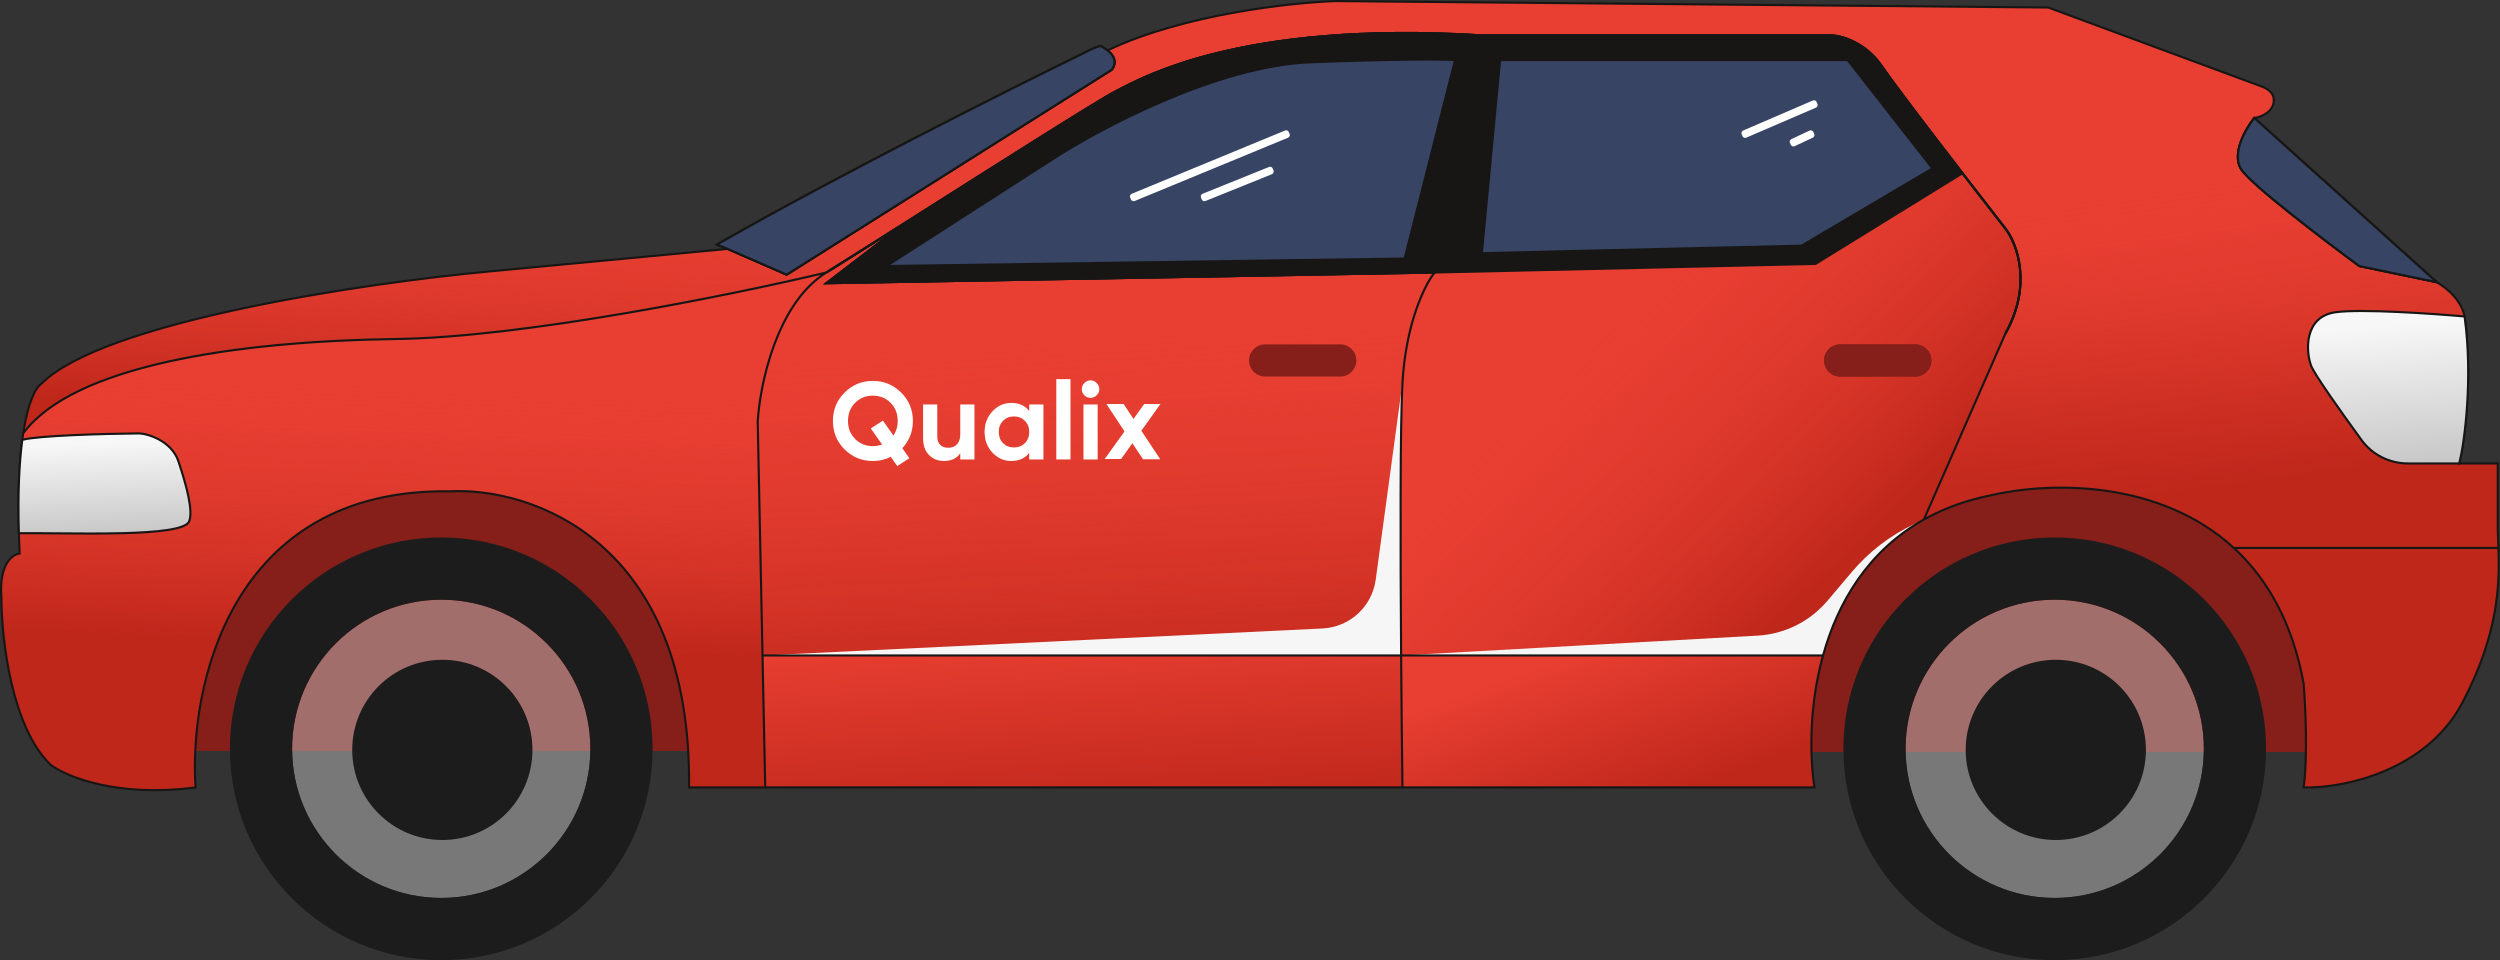 <?xml version="1.0" encoding="UTF-8"?> <svg xmlns="http://www.w3.org/2000/svg" width="1807" height="694" viewBox="0 0 1807 694" fill="none"><rect x="0" y="0" width="1807" height="694" fill="#333333" stroke="none"/> <path fill-rule="evenodd" clip-rule="evenodd" d="M1302.94 543.567H1673.59C1663.93 381.139 1552.01 345.276 1494.35 348.338C1347.43 346.042 1306.58 464.385 1302.94 543.567Z" fill="#861F19"></path> <path fill-rule="evenodd" clip-rule="evenodd" d="M141.144 542.792H497.44C488.152 386.669 380.565 352.198 325.143 355.141C183.909 352.934 144.648 466.683 141.144 542.792Z" fill="#861F19"></path> <path d="M325.112 355.141C166.307 352.66 136.427 496.784 141.338 569.156C84.888 576.6 48.029 561.402 36.657 552.873C8.121 525.578 0.988 460.856 0.988 431.907C-0.873 407.714 9 400.632 14.169 400.115C9.827 312.648 22.699 281.993 29.678 277.599C74.342 232.315 264.371 204.451 353.802 196.18L525.945 179.896L800.443 36.444C855.033 10.39 933.298 1.809 965.607 0.775L1480.48 5.427L1635.11 62.667C1639.37 64.246 1643.41 67.431 1643.51 71.98C1643.69 80.682 1634.82 84.456 1629.37 85.295L1761.19 203.934C1776.07 212.619 1780.83 224.095 1781.35 228.748C1787.55 272.791 1781.35 320.506 1777.47 334.98H1805.39V383.831C1806.16 409.42 1810.81 448.967 1779.8 507.898C1753.8 557.282 1693.72 569.932 1665.03 569.156C1668.14 546.824 1666.33 509.708 1665.03 493.941C1638.36 348.782 1502.46 342.993 1437.84 358.243C1315.63 383.676 1302.66 509.449 1311.44 569.156H498.03C499.891 390.5 383.527 352.039 325.112 355.141Z" fill="#E12216"></path> <path d="M1013.7 569.157H553.1L551.142 473.78H1012.73C1013 510.05 1013.37 544.118 1013.7 569.157Z" fill="url(#paint0_linear_218_167)"></path> <path d="M1311.45 569.157H1013.69C1013.36 544.118 1012.99 510.05 1012.72 473.78H1317.67C1307.9 509.032 1307.84 544.656 1311.45 569.157Z" fill="url(#paint1_linear_218_167)"></path> <path d="M1665.04 569.156C1668.15 546.824 1666.34 509.707 1665.04 493.94C1656.83 449.268 1638.28 417.794 1614.64 396.072H1805.86C1806.77 421.498 1806.25 457.652 1779.81 507.898C1753.81 557.282 1693.73 569.931 1665.04 569.156Z" fill="#C0271B"></path> <path d="M1036.95 196.955L1071.07 25.587H1323.86C1331.09 25.846 1348.52 30.705 1360.3 48.075C1372.09 65.444 1424.66 133.371 1449.48 165.163C1457.75 175.76 1469.33 205.795 1449.48 241.154L1390.54 375.552C1349.96 398.289 1328.19 435.818 1317.67 473.779H1012.72C1012.13 395.48 1011.99 306.924 1013.69 276.823C1016.17 232.779 1030.23 205.226 1036.95 196.955Z" fill="#E83F32"></path> <path d="M1036.95 196.955L1071.07 25.587H1323.86C1331.09 25.846 1348.52 30.705 1360.3 48.075C1372.09 65.444 1424.66 133.371 1449.48 165.163C1457.75 175.76 1469.33 205.795 1449.48 241.154L1390.54 375.552C1349.96 398.289 1328.19 435.818 1317.67 473.779H1012.72C1012.13 395.48 1011.99 306.924 1013.69 276.823C1016.17 232.779 1030.23 205.226 1036.95 196.955Z" fill="url(#paint2_linear_218_167)"></path> <path d="M1390.54 375.552C1349.96 398.289 1328.18 435.817 1317.67 473.779H1012.72L1270.32 459.435C1289.91 458.344 1308.2 449.238 1320.87 434.255L1338.62 413.278C1350.83 398.858 1365.97 387.21 1383.03 379.114L1390.54 375.552Z" fill="#F5F5F5"></path> <path d="M597.301 196.957C561.321 219.289 549.225 278.118 547.674 304.74L551.144 473.781H1012.73C1012.14 395.482 1012 306.926 1013.7 276.825C1016.18 232.781 1030.24 205.228 1036.96 196.957L1071.08 25.59C895.061 14.734 823.723 57.382 806.664 65.911C794.424 72.031 715.123 122.459 654.682 160.775C630.882 175.862 610.007 189.071 597.301 196.957Z" fill="#E83F32"></path> <path d="M597.301 196.957C561.321 219.289 549.225 278.118 547.674 304.74L551.144 473.781H1012.73C1012.14 395.482 1012 306.926 1013.7 276.825C1016.18 232.781 1030.24 205.228 1036.96 196.957L1071.08 25.59C895.061 14.734 823.723 57.382 806.664 65.911C794.424 72.031 715.123 122.459 654.682 160.775C630.882 175.862 610.007 189.071 597.301 196.957Z" fill="url(#paint3_linear_218_167)"></path> <path d="M1012.73 473.782C1012.14 395.482 1012 306.926 1013.7 276.825L994.364 418.99C991.713 438.483 975.535 453.311 955.886 454.259L551.142 473.782H1012.73Z" fill="#F6F6F6"></path> <path d="M1805.39 334.98V383.831C1805.51 387.603 1805.7 391.677 1805.86 396.073H1614.64C1561.47 347.212 1482.57 347.686 1437.84 358.243C1419.79 362.001 1404.11 367.95 1390.54 375.553L1449.47 241.154C1469.33 205.795 1457.75 175.761 1449.47 165.163C1424.66 133.371 1372.09 65.445 1360.3 48.075C1348.52 30.706 1331.09 25.847 1323.86 25.588H1071.07C895.05 14.732 823.712 57.38 806.653 65.91C794.413 72.03 715.113 122.458 654.671 160.773C630.871 175.86 609.996 189.069 597.29 196.956C532.413 212.464 379.397 243.791 286.347 245.032C170.034 246.582 52.65 264.417 16.741 313.268C20.304 290.23 25.872 279.999 29.684 277.599C74.348 232.315 264.377 204.451 353.808 196.18L525.951 179.896L800.449 36.444C855.039 10.39 933.304 1.809 965.613 0.775L1480.49 5.427L1635.11 62.667C1639.38 64.246 1643.41 67.431 1643.51 71.98C1643.7 80.682 1634.83 84.456 1629.37 85.295C1623.17 93.049 1612.62 111.349 1620.07 122.515C1627.51 133.681 1680.03 173.693 1705.36 192.303L1761.19 203.934C1776.08 212.619 1780.84 224.095 1781.35 228.748C1787.56 272.791 1781.35 320.506 1777.48 334.98H1805.39Z" fill="#E83F32"></path> <path d="M1805.39 334.98V383.831C1805.51 387.603 1805.7 391.677 1805.86 396.073H1614.64C1561.47 347.212 1482.57 347.686 1437.84 358.243C1419.79 362.001 1404.11 367.95 1390.54 375.553L1449.47 241.154C1469.33 205.795 1457.75 175.761 1449.47 165.163C1424.66 133.371 1372.09 65.445 1360.3 48.075C1348.52 30.706 1331.09 25.847 1323.86 25.588H1071.07C895.05 14.732 823.712 57.38 806.653 65.91C794.413 72.03 715.113 122.458 654.671 160.773C630.871 175.86 609.996 189.069 597.29 196.956C532.413 212.464 379.397 243.791 286.347 245.032C170.034 246.582 52.65 264.417 16.741 313.268C20.304 290.23 25.872 279.999 29.684 277.599C74.348 232.315 264.377 204.451 353.808 196.18L525.951 179.896L800.449 36.444C855.039 10.39 933.304 1.809 965.613 0.775L1480.49 5.427L1635.11 62.667C1639.38 64.246 1643.41 67.431 1643.51 71.98C1643.7 80.682 1634.83 84.456 1629.37 85.295C1623.17 93.049 1612.62 111.349 1620.07 122.515C1627.51 133.681 1680.03 173.693 1705.36 192.303L1761.19 203.934C1776.08 212.619 1780.84 224.095 1781.35 228.748C1787.56 272.791 1781.35 320.506 1777.48 334.98H1805.39Z" fill="url(#paint4_linear_218_167)"></path> <path d="M1805.39 334.98V383.831C1805.51 387.603 1805.7 391.677 1805.86 396.073H1614.64C1561.47 347.212 1482.57 347.686 1437.84 358.243C1419.79 362.001 1404.11 367.95 1390.54 375.553L1449.47 241.154C1469.33 205.795 1457.75 175.761 1449.47 165.163C1424.66 133.371 1372.09 65.445 1360.3 48.075C1348.52 30.706 1331.09 25.847 1323.86 25.588H1071.07C895.05 14.732 823.712 57.38 806.653 65.91C794.413 72.03 715.113 122.458 654.671 160.773C630.871 175.86 609.996 189.069 597.29 196.956C532.413 212.464 379.397 243.791 286.347 245.032C170.034 246.582 52.65 264.417 16.741 313.268C20.304 290.23 25.872 279.999 29.684 277.599C74.348 232.315 264.377 204.451 353.808 196.18L525.951 179.896L800.449 36.444C855.039 10.39 933.304 1.809 965.613 0.775L1480.49 5.427L1635.11 62.667C1639.38 64.246 1643.41 67.431 1643.51 71.98C1643.7 80.682 1634.83 84.456 1629.37 85.295C1623.17 93.049 1612.62 111.349 1620.07 122.515C1627.51 133.681 1680.03 173.693 1705.36 192.303L1761.19 203.934C1776.08 212.619 1780.84 224.095 1781.35 228.748C1787.56 272.791 1781.35 320.506 1777.48 334.98H1805.39Z" fill="url(#paint5_linear_218_167)"></path> <path d="M325.112 355.14C166.307 352.659 136.427 496.783 141.338 569.156C84.888 576.6 48.029 561.402 36.657 552.872C8.121 525.577 0.988 460.856 0.988 431.907C-0.873 407.714 9 400.631 14.169 400.115C12.198 360.413 13.774 332.417 16.735 313.268C52.644 264.416 170.029 246.582 286.341 245.031C379.392 243.79 532.407 212.463 597.284 196.955C561.305 219.287 549.208 278.115 547.657 304.738L551.127 473.779L553.085 569.156H498.03C499.891 390.499 383.527 352.039 325.112 355.14Z" fill="#E83F32"></path> <path d="M325.112 355.14C166.307 352.659 136.427 496.783 141.338 569.156C84.888 576.6 48.029 561.402 36.657 552.872C8.121 525.577 0.988 460.856 0.988 431.907C-0.873 407.714 9 400.631 14.169 400.115C12.198 360.413 13.774 332.417 16.735 313.268C52.644 264.416 170.029 246.582 286.341 245.031C379.392 243.79 532.407 212.463 597.284 196.955C561.305 219.287 549.208 278.115 547.657 304.738L551.127 473.779L553.085 569.156H498.03C499.891 390.499 383.527 352.039 325.112 355.14Z" fill="url(#paint6_linear_218_167)"></path> <path fill-rule="evenodd" clip-rule="evenodd" d="M965.615 0L1480.64 4.654L1635.39 61.94C1639.74 63.551 1644.19 66.918 1644.3 71.964C1644.4 76.627 1642.06 79.963 1639.03 82.209C1636.56 84.048 1633.6 85.179 1631.06 85.763L1761.66 203.306C1776.67 212.088 1781.58 223.728 1782.13 228.652C1788.22 271.859 1782.4 318.577 1778.49 334.205H1806.18V383.821C1806.24 385.942 1806.33 388.15 1806.43 390.46C1806.5 392.257 1806.58 394.116 1806.65 396.046C1807.55 421.552 1807.03 457.854 1780.5 508.26C1767.4 533.154 1745.72 548.766 1723.75 558.052C1701.78 567.335 1679.48 570.323 1665.03 569.932L1664.16 569.909L1664.28 569.05C1667.37 546.83 1665.57 509.833 1664.28 494.045C1656.1 449.541 1637.62 418.236 1614.13 396.644C1561.23 348.035 1482.65 348.468 1438.03 358.998L1438.01 359.002C1420.03 362.745 1404.43 368.668 1390.93 376.23C1350.58 398.837 1328.91 436.16 1318.43 473.988C1308.69 509.121 1308.64 544.635 1312.23 569.044L1312.36 569.932H497.264L497.272 569.149C498.201 480.002 469.64 425.957 433.682 394.574C397.697 363.168 354.21 354.374 325.17 355.916L325.144 355.917L325.117 355.917C246.003 354.681 199.085 389.937 172.514 434.476C145.911 479.071 139.68 533.026 142.129 569.104L142.178 569.831L141.456 569.926C84.848 577.391 47.775 562.169 36.208 553.494L36.171 553.466L36.138 553.434C21.7 539.623 12.741 516.431 7.383 493.185C2.021 469.925 0.232 446.464 0.229 431.938C-1.558 408.596 7.516 400.58 13.377 399.452C11.458 360.087 13.032 332.253 15.986 313.151C17.773 301.593 20.069 293.214 22.411 287.405C24.709 281.708 27.099 278.363 29.204 276.993C40.513 265.564 60.882 255.305 86.345 246.207C111.883 237.081 142.656 229.086 174.808 222.252C239.114 208.584 309.01 199.546 353.748 195.409L522.699 179.427L516.431 176.92L517.823 176.122C603.446 127.107 729.793 63.675 782.274 38.08C784.223 37.041 787.219 35.524 789.892 34.34C791.229 33.748 792.503 33.231 793.533 32.9C794.046 32.736 794.522 32.609 794.926 32.547C795.129 32.516 795.332 32.498 795.525 32.504C795.709 32.511 795.938 32.541 796.155 32.65C797.327 33.236 799.39 34.692 800.548 35.544C855.263 9.578 933.337 1.033 965.6 0.001L965.615 0ZM798.998 36.334C797.867 35.522 796.377 34.502 795.499 34.056C795.492 34.055 795.483 34.054 795.471 34.054C795.408 34.052 795.307 34.057 795.163 34.08C794.874 34.124 794.485 34.223 794.007 34.377C793.055 34.683 791.839 35.174 790.52 35.758C787.887 36.924 784.919 38.427 782.991 39.455L782.978 39.462L782.966 39.468C730.783 64.916 605.542 127.79 519.987 176.672L525.919 179.045L798.998 36.334ZM525.836 180.688L568.677 199.382L804.069 51L804.142 50.917C805.283 49.633 806.466 47.35 806.353 44.613C806.248 42.087 805.046 39.285 801.914 36.614C856.296 11.047 933.571 2.579 965.633 1.551L1480.36 6.202L1634.85 63.395C1639.04 64.943 1642.66 67.947 1642.75 71.997C1642.84 76.037 1640.84 78.938 1638.11 80.964C1635.36 83.006 1631.91 84.124 1629.26 84.53L1628.97 84.576L1628.78 84.812C1625.64 88.738 1621.4 95.326 1618.88 102.366C1616.38 109.372 1615.5 117.048 1619.43 122.946C1621.36 125.837 1626.12 130.497 1632.47 136.096C1638.85 141.72 1646.92 148.359 1655.54 155.225C1672.77 168.958 1692.24 183.62 1704.91 192.929L1705.05 193.029L1760.92 204.668C1775.54 213.236 1780.11 224.464 1780.59 228.834L1780.6 228.845L1780.6 228.857C1786.78 272.793 1780.59 320.402 1776.74 334.78L1776.48 335.756H1804.63V383.844L1804.63 383.856C1804.69 385.982 1804.78 388.215 1804.88 390.543C1804.94 392.087 1805.01 393.673 1805.07 395.298H1614.95C1561.51 346.394 1482.47 346.92 1437.69 357.486C1420.44 361.076 1405.35 366.658 1392.18 373.773L1450.18 241.502C1470.18 205.849 1458.53 175.494 1450.1 164.687C1425.27 132.881 1372.72 64.983 1360.95 47.641C1349.01 30.034 1331.34 25.08 1323.9 24.814L1323.88 24.814H1071.11C983.038 19.384 921.127 27.336 879.076 37.727C841.43 47.031 819.718 58.286 809.461 63.604C808.258 64.227 807.212 64.769 806.317 65.217C800.153 68.299 777.223 82.466 748.336 100.612C724.01 115.894 695.418 134.025 668.96 150.803C663.972 153.966 659.06 157.08 654.267 160.119C630.533 175.164 609.711 188.34 596.999 196.231C532.053 211.75 379.245 243.018 286.348 244.257C228.163 245.033 169.681 249.881 121.235 260.656C97.013 266.043 75.277 272.917 57.336 281.517C40.593 289.541 27.114 299.088 18.009 310.369C19.702 300.443 21.77 293.142 23.849 287.985C26.151 282.277 28.421 279.318 30.108 278.256L30.184 278.208L30.247 278.144C41.282 266.956 61.388 256.771 86.866 247.667C112.315 238.574 143.013 230.595 175.13 223.769C239.363 210.116 309.197 201.087 353.891 196.953L525.836 180.688ZM17.489 313.576C14.557 332.653 12.998 360.541 14.961 400.077L14.997 400.814L14.264 400.887C9.726 401.341 -0.07 407.824 1.778 431.848L1.78 431.878V431.908C1.78 446.333 3.559 469.691 8.894 492.837C14.232 515.994 23.098 538.792 37.176 552.281C48.351 560.635 84.71 575.674 140.533 568.482C138.203 532.193 144.551 478.323 171.182 433.682C198.022 388.691 245.439 353.129 325.115 354.366C354.489 352.813 398.376 361.702 434.702 393.406C470.958 425.049 499.587 479.337 498.83 568.382H552.311L546.898 304.725L546.9 304.694C547.679 291.317 551.104 269.877 558.85 248.97C566.068 229.486 577.077 210.359 593.294 198.704C526.224 214.518 377.565 244.592 286.369 245.808C228.241 246.583 169.875 251.427 121.572 262.17C97.421 267.541 75.808 274.383 58.006 282.915C40.274 291.414 26.369 301.569 17.489 313.576ZM553.862 568.382H1012.91C1012.59 543.596 1012.23 510.161 1011.96 474.556H551.936L553.862 568.382ZM551.904 473.005H1011.95C1011.37 394.912 1011.23 306.812 1012.93 276.781C1015.3 234.657 1028.24 207.492 1035.37 197.76L594.959 205.527L640.338 170.78C622.775 181.902 607.712 191.407 597.71 197.615C579.935 208.648 567.995 228.747 560.304 249.508C552.625 270.237 549.225 291.506 548.45 304.754L551.904 473.005ZM655.126 161.41L599.643 203.894L1036.32 196.192L1070.15 26.309C982.678 20.993 921.192 28.918 879.448 39.233C841.98 48.492 820.401 59.679 810.161 64.988C808.956 65.612 807.909 66.155 807.011 66.604C800.935 69.642 778.095 83.749 749.161 101.926C724.842 117.203 696.26 135.327 669.805 152.103C664.823 155.262 659.915 158.374 655.126 161.41ZM1071.72 26.364L1037.69 197.296L1037.56 197.445C1030.97 205.562 1016.95 232.947 1014.47 276.868C1012.79 306.839 1012.92 394.883 1013.5 473.005H1317.09C1327.69 435.173 1349.48 397.77 1389.95 375.004L1448.78 240.844L1448.79 240.809L1448.81 240.776C1468.49 205.724 1456.98 176.026 1448.87 165.641C1424.07 133.863 1371.48 65.908 1359.67 48.511C1348.05 31.39 1330.9 26.621 1323.85 26.364H1071.72ZM1316.66 474.556H1013.51C1013.78 510.164 1014.14 543.599 1014.47 568.382H1310.57C1307.11 544.052 1307.25 509.18 1316.66 474.556ZM1616.62 396.849C1639.7 418.643 1657.75 449.891 1665.81 493.801L1665.82 493.839L1665.82 493.878C1667.1 509.446 1668.89 545.896 1665.94 568.401C1680.2 568.646 1701.83 565.633 1723.14 556.623C1744.88 547.433 1766.24 532.028 1779.13 507.538C1805.23 457.942 1805.98 422.153 1805.12 396.849H1616.62ZM1758.55 202.59L1629.48 86.427C1626.48 90.309 1622.66 96.419 1620.34 102.888C1617.89 109.761 1617.21 116.818 1620.72 122.086C1622.52 124.778 1627.11 129.307 1633.5 134.932C1639.85 140.532 1647.89 147.153 1656.5 154.012C1673.66 167.68 1693.03 182.273 1705.7 191.579L1758.55 202.59ZM527.757 179.834L568.544 197.632L803.053 49.807C803.958 48.749 804.895 46.884 804.803 44.677C804.715 42.534 803.651 39.944 800.38 37.361L527.757 179.834ZM1050.72 44.133C1042.69 43.654 1012.64 43.37 947.818 45.749C914.15 46.985 875.933 58.962 841.803 73.467C807.683 87.968 777.715 104.967 760.563 116.186L760.558 116.19L643.426 191.489L1014.65 186.109L1050.72 44.133ZM947.762 44.2C1015.37 41.718 1045.24 42.129 1051.76 42.651L1052.67 42.724L1015.86 187.643L638.023 193.118L759.714 114.888C759.715 114.888 759.716 114.887 759.717 114.887C776.943 103.619 806.99 86.578 841.196 72.04C875.393 57.506 913.814 45.445 947.762 44.2ZM1083.56 42.648H1335.88L1397.91 121.959L1302.38 178.341L1070.23 183.794L1083.56 42.648ZM1084.97 44.199L1071.94 182.203L1301.94 176.8L1395.6 121.522L1335.12 44.199H1084.97Z" fill="#171615"></path> <path fill-rule="evenodd" clip-rule="evenodd" d="M806.673 65.911C823.733 57.382 895.071 14.734 1071.09 25.59L1036.97 196.957L597.31 204.711L654.691 160.775C715.133 122.459 794.434 72.031 806.673 65.911ZM1015.26 186.877L1051.71 43.424C1045.24 42.907 1015.42 42.494 947.799 44.975C880.183 47.456 794.525 93.051 760.148 115.538L640.734 192.305L1015.26 186.877Z" fill="#171615"></path> <path d="M518.218 176.796L525.972 179.898L568.62 198.508L803.572 50.403C805.639 48.077 807.914 42.029 800.47 36.446C799.436 35.67 797.058 33.964 795.817 33.344C794.577 32.724 786.512 36.704 782.635 38.772C730.165 64.361 603.824 127.79 518.218 176.796Z" fill="#171615"></path> <path fill-rule="evenodd" clip-rule="evenodd" d="M1071.09 25.59L1036.97 196.957L1312.25 190.754L1418.48 125.201C1394.54 94.195 1368.24 59.739 1360.32 48.077C1348.54 30.707 1331.11 25.848 1323.88 25.59H1071.09ZM1071.09 183L1084.27 43.424H1335.51L1396.77 121.742L1302.17 177.572L1071.09 183Z" fill="#171615"></path> <path d="M1761.21 203.936L1629.39 85.297C1623.19 93.051 1612.64 111.351 1620.09 122.517C1627.53 133.683 1680.05 173.695 1705.38 192.305L1761.21 203.936Z" fill="#171615"></path> <path fill-rule="evenodd" clip-rule="evenodd" d="M810.157 64.987C808.952 65.612 807.905 66.155 807.006 66.604C800.93 69.642 778.091 83.749 749.157 101.925C724.837 117.203 696.252 135.329 669.796 152.105C664.815 155.264 659.91 158.375 655.122 161.41L599.639 203.893L1036.32 196.192L1070.14 26.308C982.674 20.992 921.188 28.917 879.444 39.233C841.976 48.492 820.397 59.678 810.157 64.987ZM1071.71 26.364L1037.91 196.159L1312 189.982L1417.32 124.992C1393.53 94.174 1367.54 60.113 1359.67 48.511C1348.05 31.39 1330.89 26.621 1323.85 26.364H1071.71ZM1418.28 126.226L1312.46 191.523L1036.97 197.731L594.954 205.527L640.334 170.78C622.771 181.901 607.708 191.406 597.706 197.615L596.888 196.297C609.59 188.413 630.462 175.206 654.263 160.118C659.056 157.079 663.969 153.964 668.958 150.801C695.415 134.023 724.006 115.893 748.332 100.612C777.218 82.466 800.149 68.298 806.313 65.217C807.208 64.769 808.254 64.227 809.457 63.603C819.713 58.286 841.425 47.03 879.072 37.727C921.123 27.336 983.034 19.384 1071.1 24.813H1323.88L1323.89 24.814C1331.33 25.079 1349 30.034 1360.95 47.64C1368.85 59.278 1395.13 93.709 1419.08 124.726C1430.79 139.897 1441.94 154.242 1450.09 164.687C1458.53 175.497 1470.18 205.868 1450.16 241.534L1448.81 240.775C1468.48 205.724 1456.97 176.025 1448.87 165.641C1440.82 155.321 1429.84 141.195 1418.28 126.226ZM795.521 32.504C795.705 32.51 795.934 32.541 796.151 32.649C797.465 33.306 799.899 35.057 800.921 35.824C804.792 38.727 806.234 41.836 806.349 44.612C806.462 47.35 805.279 49.633 804.138 50.917L804.064 50.999L568.672 199.382L525.659 180.612L516.427 176.919L517.819 176.122C603.441 127.106 729.788 63.674 782.269 38.08C784.218 37.041 787.214 35.523 789.887 34.34C791.224 33.748 792.499 33.231 793.529 32.9C794.042 32.735 794.517 32.609 794.922 32.547C795.124 32.515 795.328 32.497 795.521 32.504ZM790.515 35.758C787.882 36.923 784.915 38.426 782.987 39.455L782.974 39.461L782.962 39.468C730.779 64.916 605.538 127.789 519.982 176.671L526.257 179.181L568.54 197.632L803.048 49.806C803.954 48.749 804.89 46.883 804.799 44.676C804.707 42.451 803.564 39.744 799.991 37.065C798.957 36.289 796.674 34.655 795.495 34.055C795.488 34.055 795.479 34.054 795.467 34.054C795.403 34.051 795.303 34.057 795.158 34.079C794.869 34.124 794.481 34.223 794.003 34.377C793.051 34.682 791.834 35.173 790.515 35.758ZM1050.71 44.133C1042.69 43.654 1012.64 43.37 947.814 45.749C914.145 46.984 875.929 58.961 841.799 73.467C807.679 87.968 777.711 104.966 760.559 116.186L760.554 116.189L643.421 191.489L1014.64 186.109L1050.71 44.133ZM947.757 44.199C1015.36 41.718 1045.24 42.129 1051.75 42.65L1052.67 42.723L1015.85 187.642L638.019 193.118L759.71 114.888C759.711 114.887 759.712 114.887 759.713 114.886C776.938 103.619 806.986 86.577 841.192 72.04C875.389 57.506 913.81 45.445 947.757 44.199ZM1083.55 42.648H1335.87L1397.91 121.959L1302.37 178.341L1070.22 183.794L1083.55 42.648ZM1084.96 44.199L1071.93 182.203L1301.93 176.8L1395.6 121.522L1335.12 44.199H1084.96ZM1629.29 84.169L1763.85 205.279L1705.05 193.028L1704.91 192.928C1692.24 183.619 1672.77 168.957 1655.53 155.225C1646.91 148.359 1638.85 141.72 1632.47 136.095C1626.12 130.497 1621.36 125.837 1619.43 122.946C1615.5 117.048 1616.37 109.371 1618.88 102.365C1621.39 95.325 1625.63 88.737 1628.77 84.811L1629.29 84.169ZM1629.48 86.427C1626.48 90.309 1622.65 96.419 1620.34 102.887C1617.88 109.761 1617.21 116.818 1620.72 122.086C1622.51 124.778 1627.11 129.306 1633.49 134.932C1639.84 140.532 1647.89 147.153 1656.5 154.012C1673.65 167.679 1693.03 182.273 1705.69 191.579L1758.55 202.59L1629.48 86.427Z" fill="#171615"></path> <path d="M1051.71 43.424L1015.26 186.877L640.734 192.305L760.148 115.538C794.525 93.051 880.183 47.456 947.799 44.975C1015.42 42.494 1045.24 42.907 1051.71 43.424Z" fill="#384464"></path> <path d="M1084.27 43.424L1071.09 183L1302.17 177.572L1396.77 121.742L1335.51 43.424H1084.27Z" fill="#384464"></path> <path d="M518.218 176.796L525.972 179.898L568.62 198.508L803.572 50.403C805.639 48.077 807.914 42.029 800.47 36.446C799.436 35.67 797.058 33.964 795.817 33.344C794.577 32.724 786.512 36.704 782.635 38.772C730.165 64.361 603.824 127.79 518.218 176.796Z" fill="#384464"></path> <path d="M1761.21 203.936L1629.39 85.297C1623.19 93.051 1612.64 111.351 1620.09 122.517C1627.53 133.683 1680.05 173.695 1705.38 192.305L1761.21 203.936Z" fill="#384464"></path> <path fill-rule="evenodd" clip-rule="evenodd" d="M810.157 64.987C808.952 65.612 807.905 66.155 807.006 66.604C800.93 69.642 778.091 83.749 749.157 101.925C724.837 117.203 696.252 135.329 669.796 152.105C664.815 155.264 659.909 158.375 655.122 161.41L599.639 203.893L1036.32 196.192L1070.14 26.308C982.674 20.992 921.188 28.917 879.444 39.233C841.976 48.492 820.397 59.678 810.157 64.987ZM1071.71 26.364L1037.6 197.72L594.954 205.527L640.334 170.78C622.771 181.901 607.708 191.406 597.706 197.615L596.888 196.297C609.59 188.413 630.462 175.206 654.263 160.118C659.056 157.079 663.969 153.964 668.958 150.801C695.415 134.023 724.006 115.893 748.332 100.612C777.218 82.466 800.149 68.298 806.313 65.217C807.208 64.769 808.254 64.227 809.457 63.603C819.713 58.286 841.425 47.03 879.072 37.727C921.122 27.336 983.034 19.384 1071.1 24.813H1323.88L1323.89 24.814C1331.33 25.079 1349 30.034 1360.95 47.64C1372.72 64.982 1425.27 132.881 1450.09 164.687C1458.53 175.497 1470.18 205.868 1450.16 241.534L1448.81 240.775C1468.48 205.724 1456.97 176.025 1448.87 165.641C1424.07 133.862 1371.47 65.908 1359.67 48.511C1348.05 31.39 1330.89 26.621 1323.85 26.364H1071.71ZM795.521 32.504C795.705 32.51 795.934 32.541 796.151 32.649C797.465 33.306 799.899 35.057 800.921 35.824C804.792 38.727 806.234 41.836 806.349 44.612C806.462 47.35 805.279 49.633 804.138 50.917L804.064 50.999L568.672 199.382L525.659 180.612L516.427 176.919L517.819 176.122C603.441 127.106 729.788 63.674 782.269 38.08C784.218 37.041 787.214 35.523 789.887 34.34C791.224 33.748 792.499 33.231 793.529 32.9C794.042 32.735 794.517 32.609 794.922 32.547C795.124 32.515 795.328 32.497 795.521 32.504ZM790.515 35.758C787.882 36.923 784.915 38.426 782.987 39.455L782.974 39.461L782.962 39.468C730.779 64.916 605.538 127.789 519.982 176.671L526.257 179.181L568.54 197.632L803.048 49.806C803.954 48.749 804.89 46.883 804.799 44.676C804.707 42.451 803.564 39.744 799.991 37.065C798.957 36.289 796.674 34.655 795.495 34.055L795.467 34.054C795.403 34.051 795.303 34.057 795.158 34.079C794.869 34.124 794.481 34.223 794.003 34.377C793.051 34.682 791.834 35.173 790.515 35.758ZM1050.71 44.133C1042.69 43.654 1012.64 43.37 947.814 45.749C914.145 46.984 875.929 58.961 841.799 73.467C807.679 87.968 777.711 104.966 760.559 116.186L643.421 191.489L1014.64 186.109L1050.71 44.133ZM947.757 44.199C1015.36 41.718 1045.24 42.129 1051.75 42.65L1052.67 42.723L1015.85 187.642L638.019 193.118L759.71 114.888C776.935 103.621 806.986 86.577 841.192 72.04C875.389 57.506 913.81 45.445 947.757 44.199ZM1083.55 42.648H1335.87L1397.91 121.959L1302.37 178.341L1070.22 183.794L1083.55 42.648ZM1084.96 44.199L1071.93 182.203L1301.93 176.8L1395.6 121.522L1335.12 44.199H1084.96ZM1629.29 84.169L1763.85 205.279L1705.05 193.028L1704.91 192.928C1692.24 183.619 1672.77 168.957 1655.53 155.224C1646.91 148.359 1638.85 141.72 1632.47 136.095C1626.11 130.497 1621.36 125.837 1619.43 122.946C1615.5 117.048 1616.37 109.371 1618.88 102.365C1621.39 95.325 1625.63 88.737 1628.77 84.811L1629.29 84.169ZM1629.48 86.427C1626.48 90.309 1622.65 96.419 1620.34 102.887C1617.88 109.761 1617.21 116.818 1620.72 122.086C1622.51 124.778 1627.11 129.306 1633.49 134.932C1639.84 140.532 1647.89 147.153 1656.5 154.012C1673.65 167.679 1693.03 182.273 1705.69 191.579L1758.55 202.59L1629.48 86.427Z" fill="#171615"></path> <path fill-rule="evenodd" clip-rule="evenodd" d="M1311.75 75.927L1261.35 97.639L1260.74 96.215L1311.14 74.503L1311.75 75.927ZM930.237 97.644L819.352 143.393L818.761 141.96L929.646 96.21L930.237 97.644ZM1309.45 97.629L1296.27 103.832L1295.61 102.429L1308.79 96.225L1309.45 97.629ZM918.6 124.01L870.524 143.396L869.944 141.957L918.02 122.572L918.6 124.01Z" fill="white"></path> <path fill-rule="evenodd" clip-rule="evenodd" d="M1260.61 99.535C1260.1 99.335 1259.7 98.943 1259.49 98.446L1258.87 97.021C1258.43 95.986 1258.9 94.786 1259.94 94.34L1310.34 72.628C1310.84 72.414 1311.4 72.406 1311.9 72.606C1312.41 72.806 1312.81 73.198 1313.02 73.695L1313.64 75.119C1314.08 76.154 1313.6 77.355 1312.57 77.801L1262.17 99.513C1261.67 99.727 1261.11 99.735 1260.61 99.535ZM820.139 145.279C819.097 145.709 817.904 145.213 817.474 144.171L816.882 142.737C816.676 142.237 816.677 141.675 816.884 141.175C817.092 140.676 817.49 140.279 817.99 140.072L928.875 94.323C929.917 93.893 931.11 94.389 931.54 95.431L932.132 96.865C932.338 97.365 932.337 97.927 932.13 98.427C931.922 98.926 931.524 99.323 931.024 99.529L820.139 145.279ZM1295.59 105.751C1295.08 105.568 1294.66 105.19 1294.43 104.7L1293.77 103.297C1293.29 102.277 1293.73 101.061 1294.75 100.581L1307.93 94.378C1308.42 94.147 1308.98 94.121 1309.49 94.304C1310 94.488 1310.41 94.866 1310.65 95.356L1311.31 96.759C1311.79 97.779 1311.35 98.994 1310.33 99.474L1297.15 105.678C1296.66 105.908 1296.09 105.935 1295.59 105.751ZM869.733 145.273C869.235 145.061 868.842 144.66 868.639 144.158L868.059 142.72C867.638 141.675 868.144 140.485 869.189 140.064L917.265 120.678C917.767 120.476 918.329 120.481 918.827 120.693C919.325 120.905 919.719 121.306 919.921 121.808L920.501 123.246C920.922 124.292 920.417 125.481 919.371 125.902L871.295 145.288C870.793 145.49 870.232 145.485 869.733 145.273Z" fill="white"></path> <path d="M1781.37 228.747C1787.57 272.791 1781.37 320.505 1777.49 334.979H1740.38C1727.14 334.979 1714.67 328.736 1706.87 318.034C1691.54 296.987 1672.87 270.606 1670.49 264.416C1666.61 254.336 1665.06 228.747 1688.32 225.645C1706.93 223.164 1758.11 226.679 1781.37 228.747Z" fill="url(#paint7_linear_218_167)"></path> <path fill-rule="evenodd" clip-rule="evenodd" d="M1733.15 224.716C1751.2 225.544 1769.82 226.941 1781.46 227.975L1782.07 228.03L1782.16 228.64C1788.37 272.791 1782.16 320.61 1778.26 335.181L1778.11 335.755H1740.4C1726.91 335.755 1714.21 329.397 1706.26 318.491C1698.59 307.965 1690.09 296.102 1683.2 286.094C1679.76 281.091 1676.71 276.546 1674.38 272.861C1672.06 269.201 1670.41 266.327 1669.78 264.695C1667.79 259.532 1666.41 250.45 1668.49 242.224C1669.54 238.098 1671.46 234.155 1674.65 231.04C1677.85 227.919 1682.27 225.673 1688.24 224.878C1697.62 223.626 1715.14 223.89 1733.15 224.716ZM1733.08 226.266C1715.04 225.438 1697.66 225.185 1688.44 226.415C1682.77 227.17 1678.67 229.286 1675.73 232.15C1672.79 235.02 1670.99 238.686 1669.99 242.605C1668 250.469 1669.34 259.222 1671.23 264.139C1671.79 265.602 1673.36 268.347 1675.69 272.032C1678.01 275.692 1681.04 280.218 1684.48 285.215C1691.36 295.206 1699.85 307.057 1707.52 317.578C1715.16 328.076 1727.4 334.205 1740.4 334.205H1776.91C1780.75 319.24 1786.67 272.663 1780.7 229.466C1769.05 228.439 1750.78 227.078 1733.08 226.266Z" fill="#171615"></path> <path d="M128.95 333.429C123.988 318.541 106.205 313.01 99.484 313.268C74.385 313.527 27.53 314.819 16.086 317.921C13.919 334.223 12.731 356.235 13.599 385.382C54.117 385.124 132.052 388.484 136.704 376.853C139.641 369.51 135.154 352.039 128.95 333.429Z" fill="url(#paint8_linear_218_167)"></path> <path fill-rule="evenodd" clip-rule="evenodd" d="M114.524 318.351C108.711 315.19 102.723 313.921 99.532 314.044L99.51 314.045V314.044C86.967 314.173 68.988 314.561 52.718 315.304C44.582 315.675 36.88 316.135 30.501 316.695C24.467 317.225 19.668 317.84 16.805 318.542C14.706 334.599 13.554 356.169 14.37 384.603C21.784 384.564 30.38 384.64 39.516 384.72C55.372 384.859 72.853 385.013 88.6 384.608C101.157 384.285 112.561 383.607 121.104 382.29C125.379 381.631 128.901 380.818 131.48 379.825C134.112 378.812 135.552 377.693 136.003 376.565C136.679 374.875 136.95 372.532 136.847 369.615C136.745 366.711 136.273 363.302 135.513 359.52C133.992 351.955 131.331 342.97 128.233 333.675C125.833 326.477 120.322 321.503 114.524 318.351ZM115.265 316.988C121.28 320.259 127.141 325.495 129.704 333.185C132.809 342.5 135.494 351.555 137.033 359.214C137.803 363.043 138.291 366.542 138.397 369.56C138.503 372.567 138.235 375.16 137.442 377.141C136.73 378.922 134.716 380.241 132.037 381.272C129.306 382.323 125.659 383.157 121.341 383.823C112.696 385.155 101.212 385.835 88.639 386.158C72.877 386.563 55.326 386.41 39.444 386.27C30.005 386.188 21.156 386.11 13.622 386.158L12.865 386.163L12.842 385.406C11.973 356.228 13.162 334.173 15.336 317.819L15.404 317.308L15.902 317.173C18.837 316.377 23.976 315.711 30.366 315.15C36.775 314.587 44.501 314.126 52.647 313.754C68.936 313.011 86.928 312.623 99.484 312.494C103.016 312.361 109.272 313.73 115.265 316.988Z" fill="#171615"></path> <path opacity="0.5" d="M426.704 541.241C426.704 600.768 378.448 649.025 318.921 649.025C259.394 649.025 211.138 600.768 211.138 541.241C211.138 481.714 259.394 433.458 318.921 433.458C378.448 433.458 426.704 481.714 426.704 541.241Z" fill="#BFBFBF"></path> <path fill-rule="evenodd" clip-rule="evenodd" d="M318.933 694C403.299 694 471.69 625.608 471.69 541.243C471.69 456.877 403.299 388.485 318.933 388.485C234.567 388.485 166.176 456.877 166.176 541.243C166.176 625.608 234.567 694 318.933 694ZM318.933 649.026C378.46 649.026 426.716 600.77 426.716 541.243C426.716 481.716 378.46 433.459 318.933 433.459C259.406 433.459 211.15 481.716 211.15 541.243C211.15 600.77 259.406 649.026 318.933 649.026Z" fill="#1C1C1C"></path> <path opacity="0.5" d="M1592.92 541.241C1592.92 600.768 1544.67 649.025 1485.14 649.025C1425.61 649.025 1377.36 600.768 1377.36 541.241C1377.36 481.714 1425.61 433.458 1485.14 433.458C1544.67 433.458 1592.92 481.714 1592.92 541.241Z" fill="#BFBFBF"></path> <path fill-rule="evenodd" clip-rule="evenodd" d="M1485.15 694C1569.52 694 1637.91 625.608 1637.91 541.243C1637.91 456.877 1569.52 388.485 1485.15 388.485C1400.79 388.485 1332.39 456.877 1332.39 541.243C1332.39 625.608 1400.79 694 1485.15 694ZM1485.15 649.026C1544.68 649.026 1592.94 600.77 1592.94 541.243C1592.94 481.716 1544.68 433.459 1485.15 433.459C1425.63 433.459 1377.37 481.716 1377.37 541.243C1377.37 600.77 1425.63 649.026 1485.15 649.026Z" fill="#1C1C1C"></path> <path d="M384.855 542.017C384.855 577.99 355.693 607.152 319.72 607.152C283.747 607.152 254.585 577.99 254.585 542.017C254.585 506.044 283.747 476.882 319.72 476.882C355.693 476.882 384.855 506.044 384.855 542.017Z" fill="#1C1C1C"></path> <path d="M1551.07 542.017C1551.07 577.99 1521.91 607.152 1485.94 607.152C1449.97 607.152 1420.8 577.99 1420.8 542.017C1420.8 506.044 1449.97 476.882 1485.94 476.882C1521.91 476.882 1551.07 506.044 1551.07 542.017Z" fill="#1C1C1C"></path> <path d="M902.825 260.541C902.825 254.117 908.033 248.91 914.456 248.91H968.736C975.16 248.91 980.367 254.117 980.367 260.541V260.541C980.367 266.965 975.16 272.172 968.736 272.172H914.456C908.033 272.172 902.825 266.965 902.825 260.541V260.541Z" fill="#861F19"></path> <path d="M1318.44 260.541C1318.44 254.117 1323.65 248.91 1330.08 248.91H1384.35C1390.78 248.91 1395.99 254.117 1395.99 260.541V260.541C1395.99 266.965 1390.78 272.172 1384.35 272.172H1330.08C1323.65 272.172 1318.44 266.965 1318.44 260.541V260.541Z" fill="#861F19"></path> <path d="M1318.44 260.541C1318.44 254.117 1323.65 248.91 1330.08 248.91H1384.35C1390.78 248.91 1395.99 254.117 1395.99 260.541V260.541C1395.99 266.965 1390.78 272.172 1384.35 272.172H1330.08C1323.65 272.172 1318.44 266.965 1318.44 260.541V260.541Z" fill="#861F19"></path> <path d="M694.078 292.335H704.333V332.083H694.078V327.631C691.587 331.341 687.639 333.196 682.233 333.196C677.888 333.196 674.284 331.739 671.422 328.824C668.613 325.909 667.209 321.881 667.209 316.741V292.335H677.464V315.469C677.464 318.118 678.179 320.159 679.61 321.59C681.041 322.968 682.949 323.657 685.334 323.657C687.984 323.657 690.103 322.835 691.693 321.192C693.283 319.549 694.078 317.085 694.078 313.799V292.335Z" fill="white"></path> <path d="M743.934 292.335H754.189V332.083H743.934V327.393C740.86 331.262 736.541 333.196 730.976 333.196C725.676 333.196 721.119 331.182 717.303 327.154C713.54 323.074 711.659 318.092 711.659 312.209C711.659 306.327 713.54 301.371 717.303 297.344C721.119 293.263 725.676 291.222 730.976 291.222C736.541 291.222 740.86 293.157 743.934 297.026V292.335ZM725.014 320.318C727.081 322.385 729.704 323.418 732.884 323.418C736.064 323.418 738.687 322.385 740.754 320.318C742.874 318.198 743.934 315.495 743.934 312.209C743.934 308.923 742.874 306.247 740.754 304.18C738.687 302.06 736.064 301 732.884 301C729.704 301 727.081 302.06 725.014 304.18C722.947 306.247 721.914 308.923 721.914 312.209C721.914 315.495 722.947 318.198 725.014 320.318Z" fill="white"></path> <path d="M763.488 332.083V274.051H773.743V332.083H763.488Z" fill="white"></path> <path d="M788.217 287.566C786.521 287.566 785.037 286.956 783.765 285.737C782.546 284.465 781.937 282.981 781.937 281.285C781.937 279.59 782.546 278.106 783.765 276.834C785.037 275.562 786.521 274.926 788.217 274.926C789.966 274.926 791.45 275.562 792.668 276.834C793.94 278.106 794.576 279.59 794.576 281.285C794.576 282.981 793.94 284.465 792.668 285.737C791.45 286.956 789.966 287.566 788.217 287.566ZM783.129 332.083V292.335H793.384V332.083H783.129Z" fill="white"></path> <path d="M798.477 331.767H810.322L838.781 292.019H827.016L798.477 331.767Z" fill="white"></path> <path d="M812.137 292.019H799.688L826.168 331.947H838.618L812.137 292.019Z" fill="white"></path> <path fill-rule="evenodd" clip-rule="evenodd" d="M644.891 329.619C640.598 332.004 635.934 333.196 630.9 333.196C622.897 333.196 616.087 330.414 610.469 324.849C604.852 319.231 602.043 312.368 602.043 304.26C602.043 296.151 604.852 289.314 610.469 283.75C616.087 278.132 622.897 275.323 630.9 275.323C638.902 275.323 645.712 278.132 651.33 283.75C657.001 289.314 659.836 296.151 659.836 304.26C659.836 311.216 657.713 317.285 653.467 322.464C650.088 326.598 646.342 328.956 644.891 329.619ZM630.898 322.464C632.965 322.464 635.032 322.12 637.099 321.431C639.159 320.782 643.728 318.617 645.525 315.151C647.751 311.971 648.864 308.34 648.864 304.26C648.864 298.96 647.142 294.588 643.697 291.143C640.252 287.698 635.986 285.976 630.898 285.976C625.81 285.976 621.544 287.698 618.099 291.143C614.654 294.588 612.932 298.96 612.932 304.26C612.932 309.506 614.654 313.852 618.099 317.297C621.544 320.742 625.81 322.464 630.898 322.464Z" fill="white"></path> <path d="M648.53 336.862L657.27 331.191L638.153 304.011L629.414 309.682L648.53 336.862Z" fill="white"></path> <defs> <linearGradient id="paint0_linear_218_167" x1="781.848" y1="451.293" x2="791.931" y2="591.382" gradientUnits="userSpaceOnUse"> <stop stop-color="#E83F32"></stop> <stop offset="1" stop-color="#C0271B"></stop> </linearGradient> <linearGradient id="paint1_linear_218_167" x1="1160.24" y1="463.7" x2="1201.34" y2="576.911" gradientUnits="userSpaceOnUse"> <stop stop-color="#E83F32"></stop> <stop offset="1" stop-color="#C0271B"></stop> </linearGradient> <linearGradient id="paint2_linear_218_167" x1="1254.85" y1="108.557" x2="1439.5" y2="300.034" gradientUnits="userSpaceOnUse"> <stop stop-color="#E83F32" stop-opacity="0"></stop> <stop offset="1" stop-color="#C0271B"></stop> </linearGradient> <linearGradient id="paint3_linear_218_167" x1="821.397" y1="218.669" x2="837.603" y2="506.76" gradientUnits="userSpaceOnUse"> <stop stop-color="#E83F32" stop-opacity="0"></stop> <stop offset="1" stop-color="#C0271B"></stop> </linearGradient> <linearGradient id="paint4_linear_218_167" x1="669.404" y1="145.778" x2="661.395" y2="316.405" gradientUnits="userSpaceOnUse"> <stop stop-color="#E83F32" stop-opacity="0"></stop> <stop offset="1" stop-color="#C0271B"></stop> </linearGradient> <linearGradient id="paint5_linear_218_167" x1="1322.31" y1="145.778" x2="1355.65" y2="386.158" gradientUnits="userSpaceOnUse"> <stop stop-color="#E83F32" stop-opacity="0"></stop> <stop offset="1" stop-color="#C0271B"></stop> </linearGradient> <linearGradient id="paint6_linear_218_167" x1="341.396" y1="264.416" x2="333.841" y2="467.829" gradientUnits="userSpaceOnUse"> <stop stop-color="#E83F32" stop-opacity="0"></stop> <stop offset="1" stop-color="#C0271B"></stop> </linearGradient> <linearGradient id="paint7_linear_218_167" x1="2067.71" y1="158.702" x2="2085.01" y2="397.542" gradientUnits="userSpaceOnUse"> <stop offset="0.216" stop-color="#F7F7F7"></stop> <stop offset="1" stop-color="#9F9F9F"></stop> </linearGradient> <linearGradient id="paint8_linear_218_167" x1="442.219" y1="269.845" x2="449.198" y2="427.255" gradientUnits="userSpaceOnUse"> <stop offset="0.216" stop-color="#F7F7F7"></stop> <stop offset="1" stop-color="#9F9F9F"></stop> </linearGradient> </defs> </svg> 